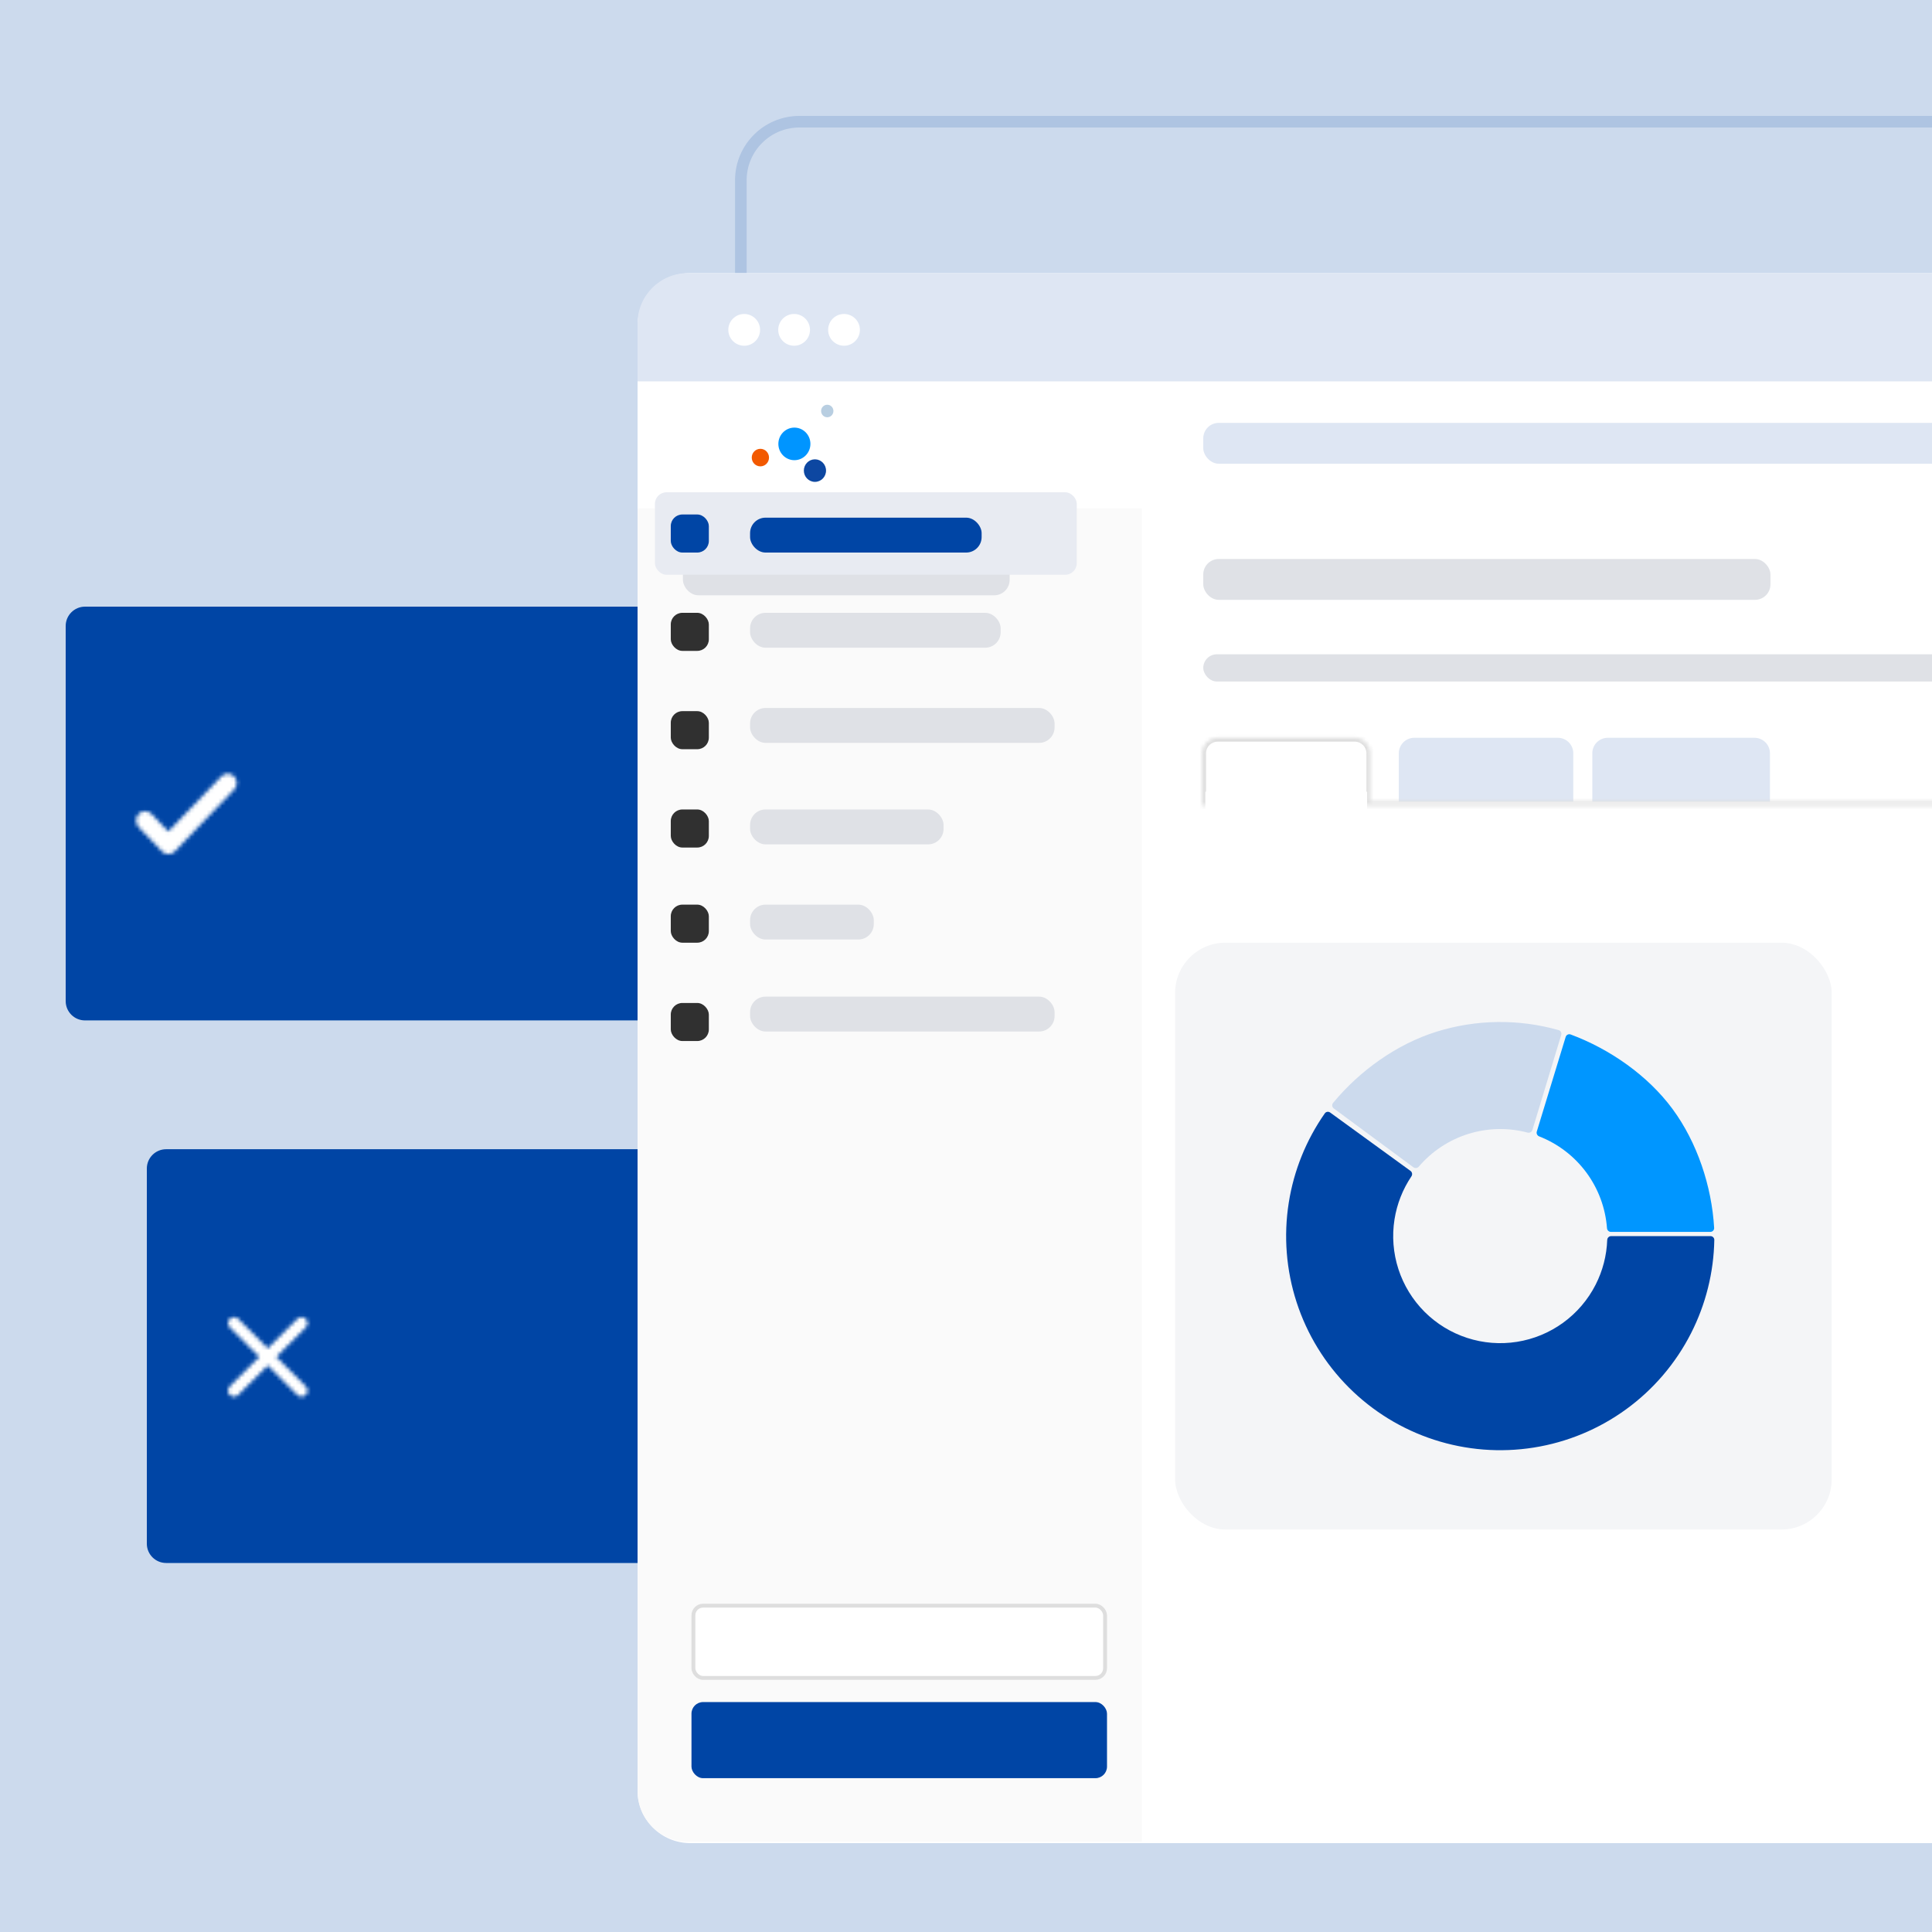 <svg width="500" height="500" viewBox="0 0 500 500" fill="none" xmlns="http://www.w3.org/2000/svg">
<g clip-path="url(#clip0_2_6)">
<rect width="500" height="500" fill="#CCDAED"/>
<path fill-rule="evenodd" clip-rule="evenodd" d="M38 399.5L38 302.417C38 299.655 40.239 297.417 43 297.417L446.333 297.417L446.333 404.5L43 404.5C40.239 404.5 38 402.261 38 399.5Z" fill="#0045A5"/>
<path fill-rule="evenodd" clip-rule="evenodd" d="M17 259.083L17 162C17 159.239 19.239 157 22 157L500.75 157L500.75 264.083L22 264.083C19.239 264.083 17 261.845 17 259.083Z" fill="#0045A5"/>
<mask id="mask0_2_6" style="mask-type:alpha" maskUnits="userSpaceOnUse" x="59" y="340" width="21" height="22">
<path d="M59.473 341.323C59.18 341.615 59.016 342.011 59.016 342.424C59.016 342.838 59.18 343.234 59.473 343.526L67.098 351.167L59.457 358.807C59.164 359.099 59 359.496 59 359.909C59 360.322 59.164 360.718 59.457 361.01C60.066 361.62 61.051 361.62 61.66 361.01L69.301 353.37L76.941 361.01C77.551 361.62 78.535 361.62 79.144 361.01C79.754 360.401 79.754 359.417 79.144 358.807L71.504 351.167L79.144 343.526C79.754 342.917 79.754 341.932 79.144 341.323C78.535 340.714 77.551 340.714 76.941 341.323L69.301 348.964L61.66 341.323C61.066 340.729 60.066 340.729 59.473 341.323Z" fill="white"/>
</mask>
<g mask="url(#mask0_2_6)">
<path d="M59.473 341.323C59.18 341.615 59.016 342.011 59.016 342.424C59.016 342.838 59.18 343.234 59.473 343.526L67.098 351.167L59.457 358.807C59.164 359.099 59 359.496 59 359.909C59 360.322 59.164 360.718 59.457 361.01C60.066 361.62 61.051 361.62 61.66 361.01L69.301 353.37L76.941 361.01C77.551 361.62 78.535 361.62 79.144 361.01C79.754 360.401 79.754 359.417 79.144 358.807L71.504 351.167L79.144 343.526C79.754 342.917 79.754 341.932 79.144 341.323C78.535 340.714 77.551 340.714 76.941 341.323L69.301 348.964L61.66 341.323C61.066 340.729 60.066 340.729 59.473 341.323Z" stroke="white"/>
<path d="M50.551 332.417L50.551 369.917L88.051 369.917L88.051 332.417L50.551 332.417Z" fill="white"/>
</g>
<mask id="mask1_2_6" style="mask-type:alpha" maskUnits="userSpaceOnUse" x="35" y="200" width="27" height="22">
<path d="M57.285 200.932L43.575 215.201L39.192 210.639C38.756 210.185 38.165 209.929 37.548 209.929C36.931 209.929 36.34 210.185 35.904 210.639C34.995 211.585 34.995 213.114 35.904 214.061L41.943 220.346C42.852 221.292 44.321 221.292 45.231 220.346L60.596 204.354C61.505 203.407 61.505 201.879 60.596 200.932C59.686 199.986 58.194 199.986 57.285 200.932Z" fill="white"/>
</mask>
<g mask="url(#mask1_2_6)">
<path d="M57.285 200.932L43.575 215.201L39.192 210.639C38.756 210.185 38.165 209.929 37.548 209.929C36.931 209.929 36.34 210.185 35.904 210.639C34.995 211.585 34.995 213.114 35.904 214.061L41.943 220.346C42.852 221.292 44.321 221.292 45.231 220.346L60.596 204.354C61.505 203.407 61.505 201.879 60.596 200.932C59.686 199.986 58.194 199.986 57.285 200.932Z" fill="#333333"/>
<path d="M76.217 180.815H20.26L20.26 239.056H76.217V180.815Z" fill="white"/>
</g>
<path opacity="0.15" d="M828.975 31.5H206.88C198.512 31.5 191.73 38.283 191.73 46.65V425.663C191.73 434.03 198.512 440.813 206.88 440.813H828.975C837.342 440.813 844.125 434.03 844.125 425.663V46.65C844.125 38.283 837.342 31.5 828.975 31.5Z" stroke="#0045A5" stroke-width="3"/>
<g filter="url(#filter0_d_2_6)">
<path fill-rule="evenodd" clip-rule="evenodd" d="M158 73.338C158 65.799 164.111 59.688 171.65 59.688L793.745 59.688C801.284 59.688 807.395 65.799 807.395 73.338V452.35C807.395 459.889 801.284 466 793.745 466H171.65C164.111 466 158 459.889 158 452.35V73.338Z" fill="white"/>
<circle cx="195.578" cy="430.77" r="25.835" fill="#0045A5"/>
<path d="M203.718 419.42C203.598 419.42 203.478 419.388 203.373 419.325C200.491 417.755 198 417.09 195.013 417.09C192.042 417.09 189.22 417.835 186.654 419.325C186.294 419.531 185.843 419.388 185.633 419.008C185.438 418.627 185.573 418.136 185.933 417.93C188.725 416.329 191.787 415.504 195.013 415.504C198.21 415.504 201.002 416.249 204.063 417.914C204.438 418.12 204.574 418.596 204.378 418.976C204.243 419.261 203.988 419.42 203.718 419.42ZM182.241 427.743C182.091 427.743 181.941 427.695 181.806 427.6C181.461 427.347 181.386 426.855 181.626 426.491C183.112 424.271 185.003 422.527 187.254 421.307C191.967 418.738 198 418.722 202.728 421.291C204.979 422.511 206.87 424.239 208.356 426.443C208.596 426.792 208.521 427.299 208.176 427.553C207.83 427.806 207.365 427.727 207.125 427.362C205.774 425.365 204.063 423.796 202.037 422.702C197.73 420.371 192.222 420.371 187.929 422.717C185.888 423.827 184.177 425.413 182.827 427.41C182.707 427.632 182.481 427.743 182.241 427.743ZM191.621 446.878C191.426 446.878 191.231 446.799 191.096 446.64C189.79 445.261 189.085 444.373 188.08 442.455C187.044 440.505 186.504 438.127 186.504 435.574C186.504 430.866 190.316 427.03 194.998 427.03C199.681 427.03 203.493 430.866 203.493 435.574C203.493 436.018 203.163 436.367 202.743 436.367C202.322 436.367 201.992 436.018 201.992 435.574C201.992 431.738 198.855 428.615 194.998 428.615C191.141 428.615 188.005 431.738 188.005 435.574C188.005 437.857 188.485 439.966 189.4 441.678C190.361 443.501 191.021 444.278 192.177 445.514C192.462 445.832 192.462 446.323 192.177 446.64C192.012 446.799 191.817 446.878 191.621 446.878ZM202.382 443.945C200.596 443.945 199.021 443.469 197.73 442.534C195.494 440.933 194.158 438.333 194.158 435.574C194.158 435.131 194.488 434.782 194.908 434.782C195.328 434.782 195.659 435.131 195.659 435.574C195.659 437.81 196.739 439.918 198.57 441.218C199.636 441.979 200.882 442.344 202.382 442.344C202.743 442.344 203.343 442.296 203.943 442.185C204.348 442.106 204.739 442.391 204.814 442.835C204.889 443.263 204.619 443.675 204.198 443.755C203.343 443.929 202.592 443.945 202.382 443.945ZM199.366 447.211C199.306 447.211 199.231 447.195 199.171 447.179C196.784 446.481 195.223 445.546 193.588 443.85C191.486 441.646 190.331 438.713 190.331 435.574C190.331 433.006 192.402 430.914 194.953 430.914C197.505 430.914 199.576 433.006 199.576 435.574C199.576 437.271 200.972 438.65 202.698 438.65C204.423 438.65 205.819 437.271 205.819 435.574C205.819 429.598 200.942 424.747 194.938 424.747C190.676 424.747 186.774 427.252 185.018 431.136C184.433 432.42 184.132 433.926 184.132 435.574C184.132 436.811 184.237 438.761 185.138 441.297C185.288 441.71 185.093 442.169 184.703 442.312C184.312 442.471 183.877 442.249 183.742 441.852C183.007 439.776 182.647 437.715 182.647 435.574C182.647 433.672 182.992 431.944 183.667 430.438C185.663 426.015 190.091 423.146 194.938 423.146C201.767 423.146 207.32 428.71 207.32 435.559C207.32 438.127 205.249 440.219 202.698 440.219C200.146 440.219 198.075 438.127 198.075 435.559C198.075 433.862 196.679 432.483 194.953 432.483C193.227 432.483 191.832 433.862 191.832 435.559C191.832 438.27 192.822 440.806 194.638 442.708C196.064 444.199 197.43 445.023 199.546 445.641C199.951 445.752 200.176 446.196 200.071 446.608C199.996 446.973 199.681 447.211 199.366 447.211Z" fill="white"/>
<path d="M158 88H288.522V465.611H171C163.82 465.611 158 459.791 158 452.611V88Z" fill="#FAFAFA"/>
<path d="M158 72.688C158 65.508 163.82 59.688 171 59.688H794.396C801.575 59.688 807.396 65.508 807.396 72.688V87.871H158V72.688Z" fill="#DEE6F3"/>
<circle cx="198.514" cy="74.366" r="4.11" fill="white"/>
<circle cx="185.596" cy="74.367" r="4.11" fill="white"/>
<circle cx="211.431" cy="74.366" r="4.11" fill="white"/>
<rect x="171.955" y="429.492" width="107.537" height="19.701" rx="3" fill="#0045A5"/>
<rect x="172.455" y="404.544" width="106.537" height="18.701" rx="2.5" fill="white"/>
<rect x="172.455" y="404.544" width="106.537" height="18.701" rx="2.5" stroke="#DEDEDE"/>
<g filter="url(#filter1_d_2_6)">
<rect x="158" y="86.696" width="649.396" height="32.881" fill="white"/>
</g>
<path d="M198.587 108.097C200.878 108.097 202.735 106.209 202.735 103.88C202.735 101.551 200.878 99.663 198.587 99.663C196.296 99.663 194.439 101.551 194.439 103.88C194.439 106.209 196.296 108.097 198.587 108.097Z" fill="#0095FF"/>
<path d="M207.094 96.99C207.975 96.99 208.69 96.264 208.69 95.368C208.69 94.472 207.975 93.746 207.094 93.746C206.213 93.746 205.499 94.472 205.499 95.368C205.499 96.264 206.213 96.99 207.094 96.99Z" fill="#B8CEE1"/>
<path d="M203.906 113.709C205.493 113.709 206.778 112.402 206.778 110.79C206.778 109.177 205.493 107.87 203.906 107.87C202.32 107.87 201.034 109.177 201.034 110.79C201.034 112.402 202.32 113.709 203.906 113.709Z" fill="#0D47A1"/>
<path d="M189.786 109.693C191.02 109.693 192.02 108.677 192.02 107.423C192.02 106.169 191.02 105.152 189.786 105.152C188.552 105.152 187.552 106.169 187.552 107.423C187.552 108.677 188.552 109.693 189.786 109.693Z" fill="#F25900"/>
<rect x="304.402" y="98.44" width="279.487" height="10.569" rx="4" fill="#DEE6F3"/>
<rect x="304.402" y="133.669" width="146.789" height="10.569" rx="4" fill="#DFE1E6"/>
<rect x="169.743" y="133.669" width="84.551" height="9.395" rx="4" fill="#DFE1E6"/>
<rect x="304.402" y="158.33" width="279.487" height="7.046" rx="3.523" fill="#DFE1E6"/>
<path d="M355.014 183.94C355.014 181.731 356.805 179.94 359.014 179.94H396.164C398.373 179.94 400.164 181.731 400.164 183.94V197.179H355.014V183.94Z" fill="#DEE6F3"/>
<path d="M405.089 183.94C405.089 181.731 406.88 179.94 409.089 179.94H447.059C449.268 179.94 451.059 181.731 451.059 183.94V197.179H405.089V183.94Z" fill="#DEE6F3"/>
<mask id="path-31-inside-1_2_6" fill="white">
<path fill-rule="evenodd" clip-rule="evenodd" d="M304.119 183.94C304.119 181.731 305.91 179.94 308.119 179.94H343.626C345.836 179.94 347.626 181.731 347.626 183.94V196.467H806.768V197.467H304.119V197.179H304.119V183.94Z"/>
</mask>
<path fill-rule="evenodd" clip-rule="evenodd" d="M304.119 183.94C304.119 181.731 305.91 179.94 308.119 179.94H343.626C345.836 179.94 347.626 181.731 347.626 183.94V196.467H806.768V197.467H304.119V197.179H304.119V183.94Z" fill="white"/>
<path d="M347.626 196.88H807.327V195.88H347.626V196.88ZM347.626 196.467H346.626V197.467H347.626V196.467ZM806.768 196.467H807.768V195.467H806.768V196.467ZM806.768 197.467V198.467H807.768V197.467H806.768ZM304.119 197.467H303.119V198.467H304.119V197.467ZM304.119 197.179H305.119V196.179H304.119V197.179ZM304.119 197.179H303.119V198.179H304.119V197.179ZM308.119 178.94C305.358 178.94 303.119 181.179 303.119 183.94H305.119C305.119 182.283 306.462 180.94 308.119 180.94V178.94ZM343.626 178.94H308.119V180.94H343.626V178.94ZM348.626 183.94C348.626 181.179 346.388 178.94 343.626 178.94V180.94C345.283 180.94 346.626 182.283 346.626 183.94H348.626ZM348.626 196.467V183.94H346.626V196.467H348.626ZM806.768 195.467H347.626V197.467H806.768V195.467ZM807.768 197.467V196.467H805.768V197.467H807.768ZM304.119 198.467H806.768V196.467H304.119V198.467ZM303.119 197.179V197.467H305.119V197.179H303.119ZM304.119 198.179H304.119V196.179H304.119V198.179ZM303.119 183.94V197.179H305.119V183.94H303.119Z" fill="#DEDEDE" mask="url(#path-31-inside-1_2_6)"/>
<rect x="304.94" y="193.895" width="41.866" height="17.239" fill="white"/>
</g>
<rect x="194.119" y="158.597" width="64.851" height="9.03" rx="4" fill="#DFE1E6"/>
<rect x="194.119" y="183.224" width="78.806" height="9.03" rx="4" fill="#DFE1E6"/>
<rect x="194.119" y="209.492" width="50.075" height="9.03" rx="4" fill="#DFE1E6"/>
<rect x="194.119" y="257.925" width="78.806" height="9.03" rx="4" fill="#DFE1E6"/>
<rect x="194.119" y="234.119" width="32.015" height="9.03" rx="4" fill="#DFE1E6"/>
<rect x="169.492" y="127.403" width="109.179" height="21.343" rx="3" fill="#E8EBF2"/>
<rect x="173.597" y="133.149" width="9.851" height="9.851" rx="3" fill="#0045A5"/>
<rect x="194.119" y="133.97" width="59.925" height="9.03" rx="4" fill="#0045A5"/>
<rect x="173.597" y="184.044" width="9.851" height="9.851" rx="3" fill="#303030"/>
<rect x="173.597" y="158.597" width="9.851" height="9.851" rx="3" fill="#303030"/>
<rect x="173.597" y="234.119" width="9.851" height="9.851" rx="3" fill="#303030"/>
<rect x="173.597" y="209.492" width="9.851" height="9.851" rx="3" fill="#303030"/>
<rect x="173.597" y="259.567" width="9.851" height="9.851" rx="3" fill="#303030"/>
<rect x="304.119" y="243.97" width="169.925" height="151.865" rx="13" fill="#F4F5F7"/>
<path d="M442.671 319.902C443.223 319.902 443.672 320.35 443.662 320.902C443.51 329.303 441.45 337.564 437.632 345.058C433.662 352.849 427.904 359.59 420.83 364.73C413.756 369.87 405.565 373.263 396.929 374.63C388.292 375.998 379.454 375.303 371.138 372.601C362.822 369.899 355.263 365.266 349.08 359.083C342.896 352.9 338.264 345.341 335.562 337.025C332.86 328.709 332.165 319.871 333.533 311.234C334.848 302.927 338.037 295.033 342.852 288.147C343.169 287.695 343.795 287.596 344.242 287.921L365.038 303.03C365.485 303.354 365.582 303.979 365.274 304.437C363.024 307.781 361.528 311.58 360.897 315.568C360.213 319.887 360.56 324.306 361.911 328.464C363.263 332.622 365.579 336.401 368.67 339.493C371.762 342.584 375.541 344.9 379.699 346.251C383.857 347.603 388.276 347.95 392.595 347.266C396.913 346.582 401.008 344.886 404.545 342.316C408.082 339.746 410.961 336.376 412.946 332.48C414.78 328.882 415.802 324.93 415.948 320.902C415.968 320.35 416.414 319.902 416.966 319.902H442.671Z" fill="#0045A5"/>
<path d="M345.176 286.861C344.721 286.525 344.634 285.877 344.994 285.441C351.867 277.104 361.478 270.215 371.752 267.008C382.037 263.799 393.027 263.659 403.378 266.594C403.909 266.745 404.208 267.304 404.047 267.833L396.589 292.432C396.429 292.961 395.871 293.257 395.337 293.116C390.303 291.786 384.989 291.9 380.006 293.455C375.012 295.014 370.568 297.952 367.182 301.923C366.832 302.333 366.225 302.414 365.792 302.094L345.176 286.861Z" fill="#CCDAED"/>
<path d="M405.195 268.362C405.361 267.818 405.947 267.521 406.48 267.719C416.616 271.484 426.437 278.325 432.831 286.981C439.224 295.637 442.995 306.983 443.62 317.775C443.653 318.342 443.198 318.814 442.631 318.814L416.906 318.814C416.369 318.814 415.93 318.39 415.89 317.854C415.504 312.649 413.655 307.651 410.546 303.442C407.436 299.232 403.202 295.995 398.34 294.096C397.84 293.9 397.563 293.357 397.72 292.844L405.195 268.362Z" fill="#0096FF"/>
</g>
<defs>
<filter id="filter0_d_2_6" x="149" y="54.688" width="681.396" height="438.313" filterUnits="userSpaceOnUse" color-interpolation-filters="sRGB">
<feFlood flood-opacity="0" result="BackgroundImageFix"/>
<feColorMatrix in="SourceAlpha" type="matrix" values="0 0 0 0 0 0 0 0 0 0 0 0 0 0 0 0 0 0 127 0" result="hardAlpha"/>
<feOffset dx="7" dy="11"/>
<feGaussianBlur stdDeviation="8"/>
<feColorMatrix type="matrix" values="0 0 0 0 0 0 0 0 0 0 0 0 0 0 0 0 0 0 0.07 0"/>
<feBlend mode="normal" in2="BackgroundImageFix" result="effect1_dropShadow_2_6"/>
<feBlend mode="normal" in="SourceGraphic" in2="effect1_dropShadow_2_6" result="shape"/>
</filter>
<filter id="filter1_d_2_6" x="157" y="86.696" width="651.396" height="34.881" filterUnits="userSpaceOnUse" color-interpolation-filters="sRGB">
<feFlood flood-opacity="0" result="BackgroundImageFix"/>
<feColorMatrix in="SourceAlpha" type="matrix" values="0 0 0 0 0 0 0 0 0 0 0 0 0 0 0 0 0 0 127 0" result="hardAlpha"/>
<feMorphology radius="3" operator="erode" in="SourceAlpha" result="effect1_dropShadow_2_6"/>
<feOffset dy="1"/>
<feGaussianBlur stdDeviation="2"/>
<feComposite in2="hardAlpha" operator="out"/>
<feColorMatrix type="matrix" values="0 0 0 0 0 0 0 0 0 0 0 0 0 0 0 0 0 0 0.74 0"/>
<feBlend mode="normal" in2="BackgroundImageFix" result="effect1_dropShadow_2_6"/>
<feBlend mode="normal" in="SourceGraphic" in2="effect1_dropShadow_2_6" result="shape"/>
</filter>
<clipPath id="clip0_2_6">
<rect width="500" height="500" fill="white"/>
</clipPath>
</defs>
</svg>
